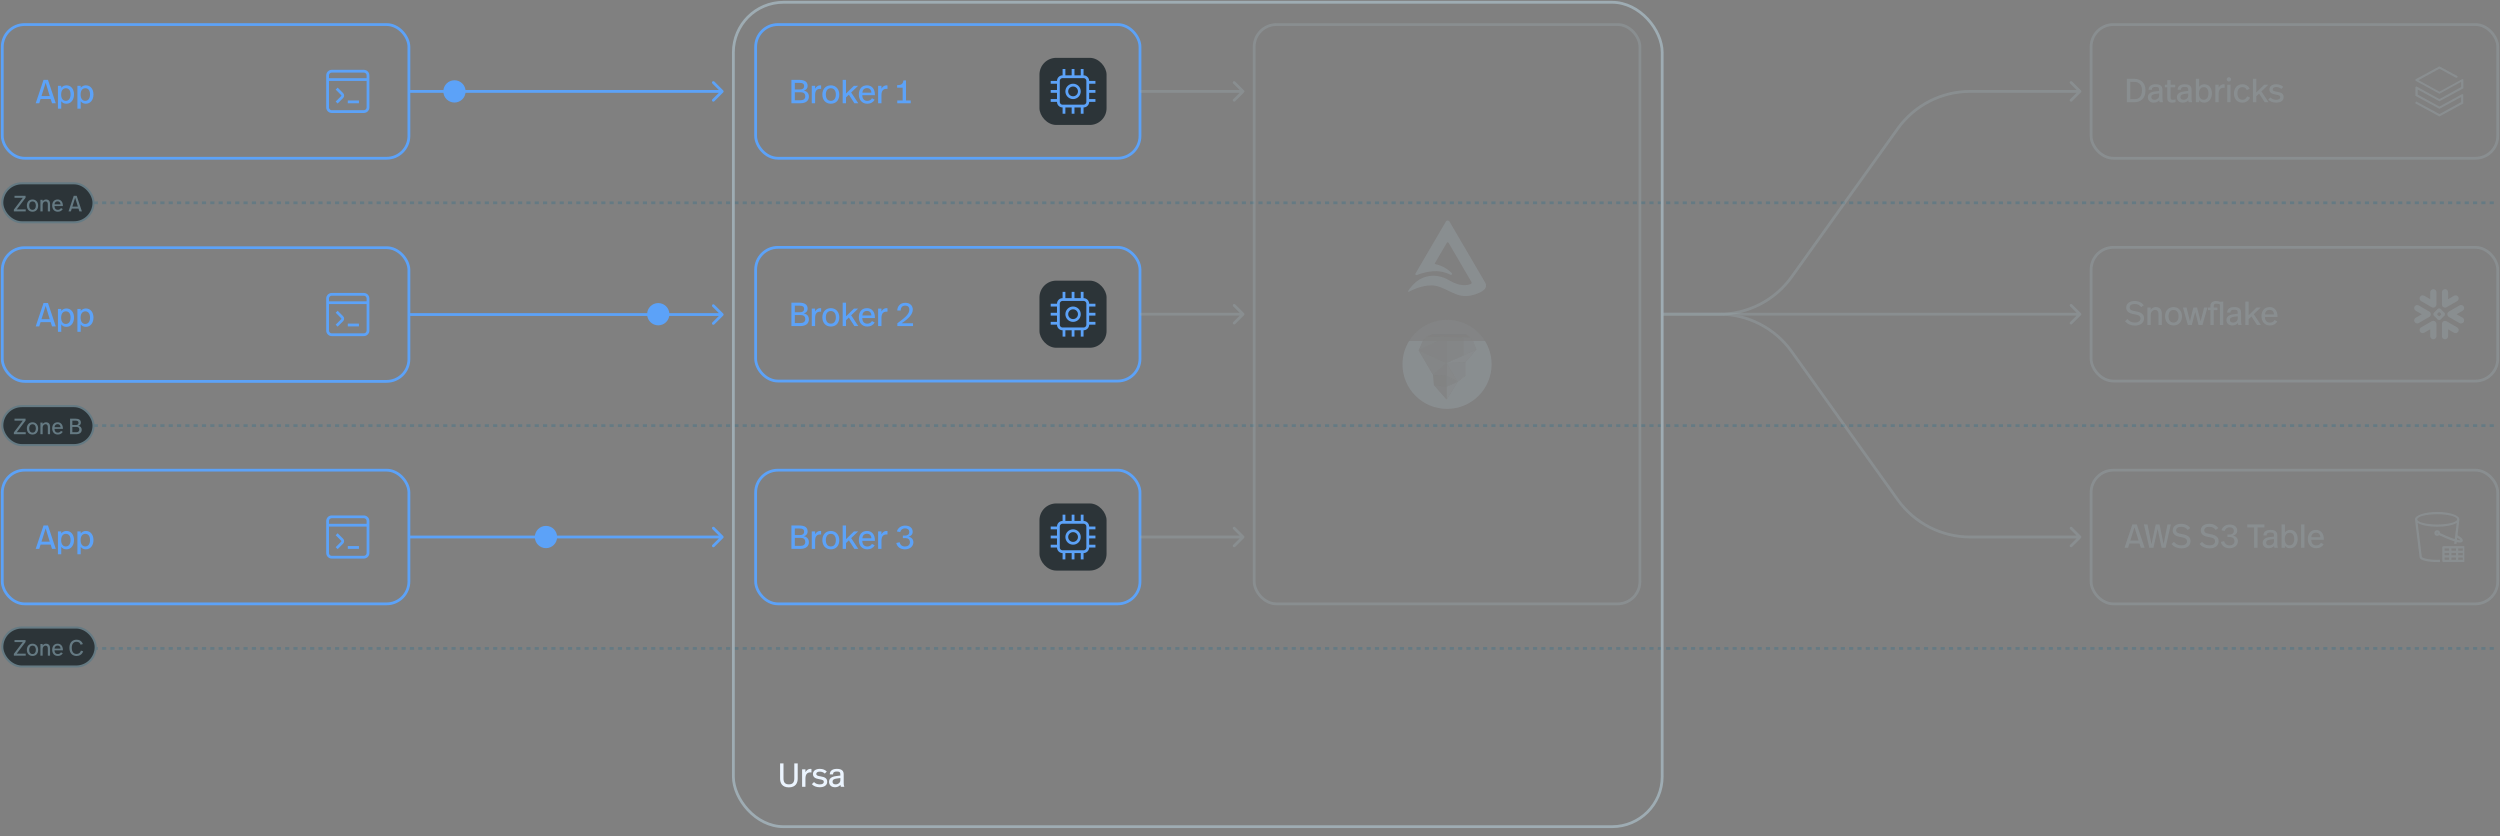 <svg width="1160" height="388" viewBox="0 0 1160 388" fill="none" xmlns="http://www.w3.org/2000/svg">
<rect x="0" y="0" width="1160" height="388" fill="#808080" stroke="none"/>
<path d="M1.057 94.101H1158.94" stroke="#657A83" stroke-width="1.292" stroke-dasharray="1.93 1.93"/>
<path d="M1.057 197.483H1158.94" stroke="#657A83" stroke-width="1.292" stroke-dasharray="1.93 1.93"/>
<path d="M1.057 300.866H1158.94" stroke="#657A83" stroke-width="1.292" stroke-dasharray="1.93 1.93"/>
<rect x="1.057" y="188.438" width="42.338" height="18.092" rx="9.046" fill="#2C3438"/>
<rect x="1.057" y="188.438" width="42.338" height="18.092" rx="9.046" stroke="#657A83" stroke-width="0.967"/>
<path d="M6.733 194.247H11.861V195.136L7.757 200.553H11.933V201.483H6.433V200.646L10.579 195.177H6.733V194.247ZM15.09 201.628C13.446 201.628 12.464 200.419 12.464 198.785C12.464 197.131 13.467 195.942 15.09 195.942C16.693 195.942 17.706 197.183 17.706 198.785C17.706 200.46 16.755 201.628 15.09 201.628ZM15.09 200.739C16.062 200.739 16.641 200.026 16.641 198.764C16.641 197.534 16.021 196.831 15.09 196.831C14.16 196.831 13.539 197.534 13.539 198.764C13.539 200.026 14.118 200.739 15.09 200.739ZM21.367 195.942C22.576 195.942 23.228 196.728 23.228 198.02V201.483H22.194V198.372C22.194 197.441 21.997 196.831 21.15 196.831C20.374 196.831 19.785 197.482 19.785 198.413V201.483H18.751V196.087H19.785V196.79C20.199 196.19 20.777 195.942 21.367 195.942ZM26.821 201.628C25.146 201.628 24.216 200.377 24.216 198.764C24.216 197.131 25.084 195.942 26.749 195.942C28.32 195.942 29.178 197.183 29.178 198.764V199.002H25.281C25.312 200.139 25.87 200.749 26.852 200.749C27.545 200.749 28.02 200.398 28.269 199.933L29.127 200.388C28.651 201.173 27.886 201.628 26.821 201.628ZM25.291 198.206H28.103C28.031 197.286 27.535 196.8 26.738 196.8C25.891 196.8 25.374 197.317 25.291 198.206ZM36.349 197.576C37.372 197.772 37.92 198.444 37.92 199.416C37.92 200.615 37.083 201.483 35.305 201.483H32.513V194.247H34.901C36.721 194.247 37.527 194.908 37.527 196.107C37.527 196.904 37.062 197.389 36.349 197.576ZM35.015 195.177H33.568V197.214H35.212C35.914 197.214 36.442 196.914 36.442 196.17C36.442 195.446 35.977 195.177 35.015 195.177ZM33.568 200.553H35.367C36.214 200.553 36.804 200.15 36.804 199.354C36.804 198.299 36.059 198.082 35.346 198.082H33.568V200.553Z" fill="#657A83"/>
<rect x="1.057" y="85.055" width="42.338" height="18.092" rx="9.046" fill="#2C3438"/>
<rect x="1.057" y="85.055" width="42.338" height="18.092" rx="9.046" stroke="#657A83" stroke-width="0.967"/>
<path d="M6.733 90.864H11.861V91.753L7.757 97.17H11.933V98.101H6.433V97.263L10.579 91.794H6.733V90.864ZM15.09 98.245C13.446 98.245 12.464 97.036 12.464 95.402C12.464 93.748 13.467 92.559 15.09 92.559C16.693 92.559 17.706 93.8 17.706 95.402C17.706 97.077 16.755 98.245 15.09 98.245ZM15.09 97.356C16.062 97.356 16.641 96.643 16.641 95.382C16.641 94.151 16.021 93.448 15.09 93.448C14.16 93.448 13.539 94.151 13.539 95.382C13.539 96.643 14.118 97.356 15.09 97.356ZM21.367 92.559C22.576 92.559 23.228 93.345 23.228 94.637V98.101H22.194V94.989C22.194 94.058 21.997 93.448 21.15 93.448C20.374 93.448 19.785 94.1 19.785 95.03V98.101H18.751V92.704H19.785V93.407C20.199 92.807 20.777 92.559 21.367 92.559ZM26.821 98.245C25.146 98.245 24.216 96.994 24.216 95.382C24.216 93.748 25.084 92.559 26.749 92.559C28.32 92.559 29.178 93.8 29.178 95.382V95.619H25.281C25.312 96.757 25.87 97.367 26.852 97.367C27.545 97.367 28.02 97.015 28.269 96.55L29.127 97.005C28.651 97.79 27.886 98.245 26.821 98.245ZM25.291 94.823H28.103C28.031 93.903 27.535 93.417 26.738 93.417C25.891 93.417 25.374 93.934 25.291 94.823ZM38.003 98.101H36.835L36.421 96.788H33.299L32.885 98.101H31.79L34.209 90.864H35.584L38.003 98.101ZM36.132 95.878L34.87 91.753L33.578 95.878H36.132Z" fill="#657A83"/>
<rect x="1.057" y="291.175" width="43.338" height="18.092" rx="9.046" fill="#2C3438"/>
<rect x="1.057" y="291.175" width="43.338" height="18.092" rx="9.046" stroke="#657A83" stroke-width="0.967"/>
<path d="M6.733 296.984H11.861V297.873L7.757 303.29H11.933V304.221H6.433V303.383L10.579 297.914H6.733V296.984ZM15.09 304.365C13.446 304.365 12.464 303.156 12.464 301.522C12.464 299.868 13.467 298.679 15.09 298.679C16.693 298.679 17.706 299.92 17.706 301.522C17.706 303.197 16.755 304.365 15.09 304.365ZM15.09 303.476C16.062 303.476 16.641 302.763 16.641 301.502C16.641 300.271 16.021 299.568 15.09 299.568C14.16 299.568 13.539 300.271 13.539 301.502C13.539 302.763 14.118 303.476 15.09 303.476ZM21.367 298.679C22.576 298.679 23.228 299.465 23.228 300.757V304.221H22.194V301.109C22.194 300.178 21.997 299.568 21.15 299.568C20.374 299.568 19.785 300.22 19.785 301.15V304.221H18.751V298.824H19.785V299.527C20.199 298.928 20.777 298.679 21.367 298.679ZM26.821 304.365C25.146 304.365 24.216 303.115 24.216 301.502C24.216 299.868 25.084 298.679 26.749 298.679C28.32 298.679 29.178 299.92 29.178 301.502V301.74H25.281C25.312 302.877 25.87 303.487 26.852 303.487C27.545 303.487 28.02 303.135 28.269 302.67L29.127 303.125C28.651 303.911 27.886 304.365 26.821 304.365ZM25.291 300.943H28.103C28.031 300.023 27.535 299.537 26.738 299.537C25.891 299.537 25.374 300.054 25.291 300.943ZM35.511 304.386C34.043 304.386 32.203 303.487 32.203 300.592C32.203 297.863 33.868 296.818 35.522 296.818C36.628 296.818 37.9 297.294 38.458 298.855L37.403 299.155C37.083 298.256 36.483 297.77 35.511 297.77C34.136 297.77 33.299 298.824 33.299 300.582C33.299 302.318 34.033 303.435 35.511 303.435C36.607 303.435 37.248 302.877 37.569 301.884L38.592 302.225C38.075 303.714 36.814 304.386 35.511 304.386Z" fill="#657A83"/>
<rect x="1.057" y="218.16" width="188.674" height="62.03" rx="10.338" stroke="#5CA2F8" stroke-width="1.292"/>
<path d="M25.884 254.675H24.132L23.512 252.705H18.828L18.208 254.675H16.564L20.193 243.82H22.256L25.884 254.675ZM23.078 251.341L21.186 245.153L19.247 251.341H23.078ZM28.421 257.187H26.886V246.58H28.421V247.51C29.073 246.688 29.972 246.363 30.825 246.363C32.949 246.363 34.345 248.1 34.345 250.581C34.345 252.953 33.042 254.892 30.809 254.892C29.77 254.892 28.917 254.473 28.421 253.729V257.187ZM30.546 253.558C31.833 253.558 32.748 252.504 32.748 250.581C32.748 248.829 31.988 247.696 30.561 247.696C29.321 247.696 28.375 248.658 28.375 250.612C28.375 252.659 29.352 253.558 30.546 253.558ZM37.447 257.187H35.912V246.58H37.447V247.51C38.098 246.688 38.998 246.363 39.851 246.363C41.975 246.363 43.371 248.1 43.371 250.581C43.371 252.953 42.068 254.892 39.835 254.892C38.796 254.892 37.943 254.473 37.447 253.729V257.187ZM39.572 253.558C40.859 253.558 41.774 252.504 41.774 250.581C41.774 248.829 41.014 247.696 39.587 247.696C38.346 247.696 37.401 248.658 37.401 250.612C37.401 252.659 38.377 253.558 39.572 253.558Z" fill="#5CA2F8"/>
<path d="M166.546 254.021H161.377M170.746 243.683H152.008M156.208 247.882L158.753 250.428C159.132 250.806 159.132 251.42 158.753 251.798L156.208 254.344M153.946 258.544H168.808C169.878 258.544 170.746 257.676 170.746 256.605V241.744C170.746 240.674 169.878 239.806 168.808 239.806H153.946C152.876 239.806 152.008 240.674 152.008 241.744V256.605C152.008 257.676 152.876 258.544 153.946 258.544Z" stroke="#5CA2F8" stroke-width="1.292"/>
<path d="M335.569 249.632C335.822 249.379 335.822 248.97 335.569 248.718L331.457 244.606C331.205 244.354 330.796 244.354 330.544 244.606C330.291 244.858 330.291 245.267 330.544 245.52L334.199 249.175L330.544 252.83C330.291 253.082 330.291 253.491 330.544 253.744C330.796 253.996 331.205 253.996 331.457 253.744L335.569 249.632ZM189.73 249.175L189.73 249.821L335.112 249.821L335.112 249.175L335.112 248.529L189.73 248.529L189.73 249.175Z" fill="#5CA2F8"/>
<circle cx="253.329" cy="249.175" r="5.169" fill="#5CA2F8"/>
<rect x="1.057" y="114.929" width="188.674" height="62.03" rx="10.338" stroke="#5CA2F8" stroke-width="1.292"/>
<path d="M25.884 151.443H24.132L23.512 149.474H18.828L18.208 151.443H16.564L20.193 140.588H22.256L25.884 151.443ZM23.078 148.109L21.186 141.922L19.247 148.109H23.078ZM28.421 153.956H26.886V143.348H28.421V144.279C29.073 143.457 29.972 143.131 30.825 143.131C32.949 143.131 34.345 144.868 34.345 147.349C34.345 149.722 33.042 151.66 30.809 151.66C29.77 151.66 28.917 151.242 28.421 150.497V153.956ZM30.546 150.327C31.833 150.327 32.748 149.272 32.748 147.349C32.748 145.597 31.988 144.465 30.561 144.465C29.321 144.465 28.375 145.426 28.375 147.38C28.375 149.427 29.352 150.327 30.546 150.327ZM37.447 153.956H35.912V143.348H37.447V144.279C38.098 143.457 38.998 143.131 39.851 143.131C41.975 143.131 43.371 144.868 43.371 147.349C43.371 149.722 42.068 151.66 39.835 151.66C38.796 151.66 37.943 151.242 37.447 150.497V153.956ZM39.572 150.327C40.859 150.327 41.774 149.272 41.774 147.349C41.774 145.597 41.014 144.465 39.587 144.465C38.346 144.465 37.401 145.426 37.401 147.38C37.401 149.427 38.377 150.327 39.572 150.327Z" fill="#5CA2F8"/>
<path d="M166.546 150.789H161.377M170.746 140.451H152.008M156.208 144.651L158.753 147.196C159.132 147.575 159.132 148.189 158.753 148.567L156.208 151.112M153.946 155.312H168.808C169.878 155.312 170.746 154.444 170.746 153.374V138.513C170.746 137.442 169.878 136.574 168.808 136.574H153.946C152.876 136.574 152.008 137.442 152.008 138.513V153.374C152.008 154.444 152.876 155.312 153.946 155.312Z" stroke="#5CA2F8" stroke-width="1.292"/>
<path d="M335.569 146.4C335.822 146.148 335.822 145.739 335.569 145.486L331.457 141.374C331.205 141.122 330.796 141.122 330.544 141.374C330.291 141.627 330.291 142.036 330.544 142.288L334.199 145.943L330.544 149.599C330.291 149.851 330.291 150.26 330.544 150.512C330.796 150.765 331.205 150.765 331.457 150.512L335.569 146.4ZM189.73 145.943L189.73 146.59L335.112 146.59L335.112 145.943L335.112 145.297L189.73 145.297L189.73 145.943Z" fill="#5CA2F8"/>
<circle cx="305.431" cy="145.79" r="5.169" fill="#5CA2F8"/>
<g opacity="0.32">
<rect x="970.27" y="218.16" width="188.674" height="62.03" rx="10.338" stroke="#9EACB3" stroke-width="1.292"/>
<path d="M995.097 254.175H993.345L992.725 252.205H988.041L987.421 254.175H985.777L989.406 243.32H991.469L995.097 254.175ZM992.29 250.841L990.399 244.653L988.46 250.841H992.29ZM1005.72 243.32H1007.27L1004.84 254.175H1002.98L1001.13 245.382L999.21 254.175H997.271L994.775 243.32H996.434L998.279 252.516L1000.26 243.32H1002.02L1003.91 252.469L1005.72 243.32ZM1012.13 254.454C1010.49 254.454 1008.71 253.865 1007.59 252.391L1008.72 251.43C1009.53 252.391 1010.58 253.058 1012.16 253.058C1013.62 253.058 1014.77 252.36 1014.77 251.228C1014.77 250.158 1014.29 249.569 1011.65 249.15C1009.33 248.778 1008.13 247.801 1008.13 246.126C1008.13 244.25 1009.71 243.04 1012.04 243.04C1014.13 243.04 1015.5 243.955 1016.29 245.01L1015.08 245.909C1014.66 245.305 1013.82 244.436 1012.04 244.436C1010.65 244.436 1009.75 245.025 1009.75 246.064C1009.75 246.979 1010.21 247.429 1012.72 247.863C1015.33 248.313 1016.41 249.321 1016.41 251.151C1016.41 253.012 1015 254.454 1012.13 254.454ZM1025.16 254.454C1023.51 254.454 1021.73 253.865 1020.61 252.391L1021.75 251.43C1022.55 252.391 1023.61 253.058 1025.19 253.058C1026.65 253.058 1027.79 252.36 1027.79 251.228C1027.79 250.158 1027.31 249.569 1024.68 249.15C1022.35 248.778 1021.16 247.801 1021.16 246.126C1021.16 244.25 1022.74 243.04 1025.06 243.04C1027.16 243.04 1028.52 243.955 1029.31 245.01L1028.1 245.909C1027.69 245.305 1026.85 244.436 1025.06 244.436C1023.67 244.436 1022.77 245.025 1022.77 246.064C1022.77 246.979 1023.23 247.429 1025.75 247.863C1028.35 248.313 1029.44 249.321 1029.44 251.151C1029.44 253.012 1028.03 254.454 1025.16 254.454ZM1034.56 243.382C1036.87 243.382 1038.08 244.56 1038.08 246.297C1038.08 247.429 1037.24 248.297 1036.11 248.53C1037.18 248.685 1038.4 249.538 1038.4 251.058C1038.4 253.089 1036.71 254.392 1034.48 254.392C1032.34 254.392 1030.9 253.275 1030.46 251.445L1032 251.104C1032.25 252.174 1033.08 253.074 1034.48 253.074C1035.78 253.074 1036.79 252.407 1036.79 251.058C1036.79 249.879 1035.95 249.181 1034.76 249.181H1033.52V248.018H1034.57C1035.44 248.018 1036.5 247.631 1036.5 246.375C1036.5 245.118 1035.53 244.653 1034.56 244.653C1033.3 244.653 1032.56 245.382 1032.29 246.359L1030.77 246.111C1031.04 244.777 1032.42 243.382 1034.56 243.382ZM1042.73 243.32H1050.67V244.715H1047.49V254.175H1045.9V244.715H1042.73V243.32ZM1053.52 245.863C1055.83 245.863 1056.68 246.809 1056.68 248.422V252.407C1056.68 253.027 1056.73 253.617 1056.96 254.175H1055.35C1055.24 253.896 1055.18 253.586 1055.15 253.291C1054.51 254.113 1053.51 254.392 1052.65 254.392C1050.9 254.392 1049.89 253.337 1049.89 251.895C1049.89 250.469 1050.84 249.492 1053.12 249.212L1055.13 248.964V248.53C1055.13 247.445 1054.79 247.088 1053.47 247.088C1052.28 247.088 1051.75 247.46 1051.72 248.422H1050.22C1050.26 246.654 1051.57 245.863 1053.52 245.863ZM1055.13 251.135V250.127L1053.57 250.329C1052.11 250.515 1051.51 250.918 1051.51 251.802C1051.51 252.531 1051.91 253.058 1052.95 253.058C1054.1 253.058 1055.13 252.298 1055.13 251.135ZM1058.64 243.32H1060.19V247.041C1060.83 246.235 1061.74 245.863 1062.63 245.863C1064.74 245.863 1066.13 247.553 1066.13 250.143C1066.13 252.469 1064.77 254.392 1062.64 254.392C1061.48 254.392 1060.69 253.973 1060.19 253.213V254.175H1058.64V243.32ZM1062.4 247.196C1061.06 247.196 1060.13 248.142 1060.13 250.174C1060.13 252.128 1061.12 253.058 1062.32 253.058C1063.62 253.058 1064.52 251.973 1064.52 250.174C1064.52 248.297 1063.75 247.196 1062.4 247.196ZM1067.7 243.32H1069.25V254.175H1067.7V243.32ZM1074.73 254.392C1072.22 254.392 1070.82 252.516 1070.82 250.096C1070.82 247.646 1072.13 245.863 1074.62 245.863C1076.98 245.863 1078.27 247.724 1078.27 250.096V250.453H1072.42C1072.47 252.159 1073.3 253.074 1074.78 253.074C1075.82 253.074 1076.53 252.547 1076.9 251.849L1078.19 252.531C1077.48 253.71 1076.33 254.392 1074.73 254.392ZM1072.44 249.259H1076.65C1076.55 247.879 1075.8 247.15 1074.61 247.15C1073.34 247.15 1072.56 247.925 1072.44 249.259Z" fill="#9EACB3"/>
<g clip-path="url(#clip0_3794_6472)">
<path d="M1143.28 253.404H1133.76C1133.47 253.404 1133.23 253.634 1133.23 253.924V260.268C1133.23 260.56 1133.47 260.806 1133.76 260.806H1143.28C1143.57 260.806 1143.8 260.56 1143.8 260.268V253.924C1143.8 253.632 1143.57 253.404 1143.28 253.404ZM1136.4 259.748H1134.29V258.691H1136.4V259.748ZM1136.4 257.634H1134.29V256.576H1136.4V257.634ZM1136.4 255.519H1134.29V254.462H1136.4V255.519ZM1139.57 259.748H1137.46V258.691H1139.57V259.748ZM1139.57 257.634H1137.46V256.576H1139.57V257.634ZM1139.57 255.519H1137.46V254.462H1139.57V255.519ZM1142.75 259.748H1140.63V258.691H1142.75V259.748ZM1142.75 257.634H1140.63V256.576H1142.75V257.634ZM1142.75 255.519H1140.63V254.462H1142.75V255.519ZM1142.75 250.568C1142.63 249.927 1141.87 249.251 1140.29 248.378L1141.16 240.981C1141.16 239.083 1136.55 237.544 1130.85 237.544C1125.16 237.544 1120.54 239.083 1120.54 240.981L1122.68 258.456C1122.75 260.303 1127.83 260.806 1130.85 260.806C1131.26 260.806 1131.71 260.787 1132.17 260.767V259.71C1131.75 259.728 1131.31 259.748 1130.85 259.748C1126.47 259.748 1123.9 258.868 1123.73 258.418C1123.73 258.397 1123.73 258.375 1123.73 258.355L1121.8 242.627C1123.55 243.693 1126.95 244.417 1130.85 244.417C1134.76 244.417 1138.16 243.692 1139.91 242.624L1139.01 250.148C1136.64 249.382 1133.6 248.005 1132.19 247.349C1132.19 247.338 1132.17 247.336 1132.17 247.325C1132.17 246.585 1131.58 246.003 1130.85 246.003C1130.12 246.003 1129.53 246.585 1129.53 247.325C1129.53 248.064 1130.12 248.646 1130.85 248.646C1131.19 248.646 1131.52 248.524 1131.75 248.31C1133.22 248.994 1136.43 250.447 1138.88 251.217L1138.74 252.347H1139.81L1139.91 251.509C1140.53 251.667 1141.04 251.75 1141.44 251.75C1141.97 251.75 1142.32 251.616 1142.54 251.349C1142.73 251.129 1142.8 250.852 1142.75 250.568ZM1130.85 247.589C1130.71 247.589 1130.59 247.47 1130.59 247.325C1130.59 247.179 1130.71 247.06 1130.85 247.06C1131 247.06 1131.12 247.179 1131.12 247.325C1131.12 247.47 1131 247.589 1130.85 247.589ZM1130.85 243.36C1125.74 243.36 1121.6 242.295 1121.6 240.981C1121.6 239.667 1125.74 238.602 1130.85 238.602C1135.96 238.602 1140.1 239.667 1140.1 240.981C1140.1 242.295 1135.96 243.36 1130.85 243.36ZM1140.03 250.451L1140.15 249.516C1141.23 250.148 1141.57 250.52 1141.67 250.676C1141.5 250.707 1141.06 250.719 1140.03 250.451Z" fill="#9EACB3"/>
</g>
</g>
<g opacity="0.32">
<rect x="970.27" y="114.778" width="188.674" height="62.03" rx="10.338" stroke="#9EACB3" stroke-width="1.292"/>
<path d="M990.554 151.072C988.91 151.072 987.126 150.482 986.01 149.009L987.142 148.048C987.948 149.009 989.003 149.676 990.585 149.676C992.042 149.676 993.19 148.978 993.19 147.846C993.19 146.776 992.709 146.187 990.073 145.768C987.747 145.396 986.553 144.419 986.553 142.744C986.553 140.868 988.134 139.658 990.461 139.658C992.554 139.658 993.919 140.573 994.71 141.628L993.5 142.527C993.081 141.922 992.244 141.054 990.461 141.054C989.065 141.054 988.165 141.643 988.165 142.682C988.165 143.597 988.631 144.047 991.143 144.481C993.748 144.931 994.834 145.939 994.834 147.769C994.834 149.629 993.423 151.072 990.554 151.072ZM1000.31 142.481C1002.12 142.481 1003.1 143.659 1003.1 145.597V150.792H1001.55V146.125C1001.55 144.729 1001.26 143.814 999.984 143.814C998.821 143.814 997.937 144.791 997.937 146.187V150.792H996.387V142.698H997.937V143.752C998.558 142.853 999.426 142.481 1000.31 142.481ZM1008.52 151.01C1006.06 151.01 1004.58 149.195 1004.58 146.745C1004.58 144.264 1006.09 142.481 1008.52 142.481C1010.93 142.481 1012.45 144.341 1012.45 146.745C1012.45 149.257 1011.02 151.01 1008.52 151.01ZM1008.52 149.676C1009.98 149.676 1010.85 148.606 1010.85 146.714C1010.85 144.869 1009.92 143.814 1008.52 143.814C1007.13 143.814 1006.2 144.869 1006.2 146.714C1006.2 148.606 1007.06 149.676 1008.52 149.676ZM1022.69 142.698H1024.27L1021.94 150.792H1020.11L1018.59 144.714L1016.98 150.792H1015.17L1012.87 142.698H1014.55L1016.13 149.071L1017.71 142.698H1019.43L1021.08 149.071L1022.69 142.698ZM1027.19 150.792H1025.64V143.892H1024.52V142.698H1025.64V141.721C1025.64 140.666 1026.47 139.658 1028.32 139.658C1029.03 139.658 1029.67 139.844 1030.04 140.015L1031.59 139.937V150.792H1030.04V141.24C1029.71 141.038 1029.12 140.914 1028.49 140.914C1027.67 140.914 1027.19 141.116 1027.19 141.922V142.698H1028.89V143.892H1027.19V150.792ZM1036.7 142.481C1039.01 142.481 1039.86 143.426 1039.86 145.039V149.025C1039.86 149.645 1039.91 150.234 1040.14 150.792H1038.53C1038.42 150.513 1038.36 150.203 1038.32 149.909C1037.69 150.73 1036.68 151.01 1035.83 151.01C1034.08 151.01 1033.07 149.955 1033.07 148.513C1033.07 147.086 1034.01 146.109 1036.29 145.83L1038.31 145.582V145.148C1038.31 144.062 1037.97 143.706 1036.65 143.706C1035.46 143.706 1034.93 144.078 1034.9 145.039H1033.39C1033.44 143.271 1034.74 142.481 1036.7 142.481ZM1038.31 147.753V146.745L1036.74 146.947C1035.29 147.133 1034.68 147.536 1034.68 148.42C1034.68 149.149 1035.08 149.676 1036.12 149.676C1037.27 149.676 1038.31 148.916 1038.31 147.753ZM1041.82 139.937H1043.37V146.28L1047.04 142.698H1048.98L1045.76 145.799L1049.06 150.792H1047.26L1044.69 146.823L1043.37 148.079V150.792H1041.82V139.937ZM1053.23 151.01C1050.71 151.01 1049.32 149.133 1049.32 146.714C1049.32 144.264 1050.62 142.481 1053.12 142.481C1055.48 142.481 1056.76 144.341 1056.76 146.714V147.071H1050.92C1050.96 148.777 1051.8 149.691 1053.27 149.691C1054.31 149.691 1055.03 149.164 1055.4 148.466L1056.69 149.149C1055.97 150.327 1054.82 151.01 1053.23 151.01ZM1050.93 145.877H1055.15C1055.04 144.496 1054.3 143.768 1053.1 143.768C1051.83 143.768 1051.06 144.543 1050.93 145.877Z" fill="#9EACB3"/>
<path d="M1128.31 142.557L1123.4 139.722C1122.71 139.323 1122.47 138.441 1122.87 137.751C1123.27 137.061 1124.15 136.825 1124.84 137.224L1127.63 138.834V135.6C1127.63 134.806 1128.28 134.162 1129.07 134.162C1129.86 134.162 1130.51 134.806 1130.51 135.6V141.282C1130.51 141.7 1130.33 142.076 1130.04 142.339C1129.59 142.781 1128.89 142.889 1128.31 142.557Z" fill="#9EACB3"/>
<path d="M1127.9 145.811C1127.91 145.299 1127.64 144.823 1127.2 144.566L1122.29 141.731C1122.08 141.608 1121.83 141.543 1121.59 141.543C1121.08 141.543 1120.61 141.813 1120.36 142.247C1119.97 142.921 1120.21 143.784 1120.88 144.173L1123.71 145.805L1120.88 147.44C1120.55 147.628 1120.32 147.931 1120.22 148.295C1120.12 148.659 1120.17 149.039 1120.36 149.365C1120.61 149.8 1121.08 150.069 1121.58 150.069C1121.83 150.069 1122.08 150.005 1122.29 149.881L1127.2 147.047C1127.64 146.792 1127.91 146.319 1127.9 145.811Z" fill="#9EACB3"/>
<path d="M1140.11 151.89L1135.2 149.054C1134.51 148.656 1133.63 148.893 1133.23 149.582C1133.08 149.854 1133.02 150.153 1133.05 150.444V155.987C1133.05 156.779 1133.69 157.423 1134.49 157.423C1135.28 157.423 1135.92 156.779 1135.92 155.987V152.799L1138.67 154.388C1139.36 154.787 1140.25 154.549 1140.64 153.859C1141.04 153.169 1140.81 152.287 1140.11 151.89Z" fill="#9EACB3"/>
<path fill-rule="evenodd" clip-rule="evenodd" d="M1134.44 146.041C1134.44 146.15 1134.38 146.301 1134.3 146.38L1132.36 148.326C1132.28 148.403 1132.13 148.466 1132.02 148.466H1131.52C1131.41 148.466 1131.26 148.403 1131.18 148.326L1129.24 146.38C1129.16 146.301 1129.1 146.15 1129.1 146.041V145.546C1129.1 145.435 1129.16 145.285 1129.24 145.207L1131.18 143.259C1131.26 143.182 1131.41 143.119 1131.52 143.119H1132.02C1132.13 143.119 1132.28 143.182 1132.36 143.259L1134.3 145.207C1134.38 145.285 1134.44 145.435 1134.44 145.546V146.041ZM1132.71 145.803V145.782C1132.71 145.703 1132.66 145.592 1132.6 145.533L1132.03 144.961C1131.97 144.902 1131.86 144.856 1131.78 144.856H1131.76C1131.68 144.856 1131.57 144.902 1131.51 144.961L1130.94 145.533C1130.88 145.59 1130.84 145.701 1130.84 145.782V145.803C1130.84 145.885 1130.88 145.995 1130.94 146.052L1131.51 146.627C1131.57 146.683 1131.68 146.729 1131.76 146.729H1131.78C1131.86 146.729 1131.97 146.683 1132.03 146.627L1132.6 146.052C1132.66 145.995 1132.71 145.885 1132.71 145.803Z" fill="#9EACB3"/>
<path d="M1140.11 139.722L1135.2 142.557C1134.51 142.956 1133.63 142.72 1133.23 142.03C1133.08 141.758 1133.02 141.457 1133.05 141.169V135.6C1133.05 134.806 1133.69 134.162 1134.49 134.162C1135.28 134.162 1135.92 134.806 1135.92 135.6V138.813L1138.67 137.224C1139.36 136.825 1140.24 137.061 1140.64 137.751C1141.04 138.441 1140.8 139.325 1140.11 139.722Z" fill="#9EACB3"/>
<path d="M1129.3 148.886C1128.97 148.824 1128.62 148.876 1128.31 149.054L1123.4 151.89C1122.71 152.287 1122.47 153.169 1122.87 153.859C1123.27 154.551 1124.15 154.787 1124.84 154.388L1127.63 152.779V155.987C1127.63 156.779 1128.28 157.423 1129.07 157.423C1129.86 157.423 1130.51 156.779 1130.51 155.987V150.306C1130.51 149.589 1129.98 148.995 1129.3 148.886Z" fill="#9EACB3"/>
<path d="M1141.21 141.702C1141.9 141.303 1142.79 141.539 1143.18 142.231C1143.58 142.921 1143.35 143.803 1142.65 144.2L1139.87 145.805L1142.65 147.411C1143.34 147.81 1143.58 148.692 1143.18 149.382C1142.78 150.072 1141.9 150.308 1141.21 149.911L1136.3 147.074C1135.84 146.806 1135.58 146.315 1135.58 145.811C1135.57 145.306 1135.83 144.808 1136.3 144.536L1141.21 141.702Z" fill="#9EACB3"/>
</g>
<g opacity="0.32">
<rect x="970.27" y="11.395" width="188.674" height="62.03" rx="10.338" stroke="#9EACB3" stroke-width="1.292"/>
<path d="M986.863 36.554H990.119C993.097 36.554 995.5 38.198 995.5 41.827C995.5 46.123 992.849 47.41 990.554 47.41H986.863V36.554ZM990.197 37.981H988.445V45.983H990.554C992.104 45.983 993.872 45.223 993.872 41.843C993.872 39.687 992.833 37.981 990.197 37.981ZM1000.23 39.098C1002.54 39.098 1003.39 40.044 1003.39 41.656V45.642C1003.39 46.262 1003.44 46.851 1003.67 47.41H1002.06C1001.95 47.13 1001.89 46.82 1001.86 46.526C1001.22 47.348 1000.21 47.627 999.361 47.627C997.609 47.627 996.601 46.572 996.601 45.13C996.601 43.703 997.547 42.726 999.827 42.447L1001.84 42.199V41.765C1001.84 40.679 1001.5 40.323 1000.18 40.323C998.989 40.323 998.462 40.695 998.431 41.656H996.927C996.973 39.889 998.276 39.098 1000.23 39.098ZM1001.84 44.37V43.362L1000.28 43.564C998.819 43.75 998.214 44.153 998.214 45.037C998.214 45.766 998.617 46.293 999.656 46.293C1000.8 46.293 1001.84 45.533 1001.84 44.37ZM1005.62 37.175H1007.17V39.315H1009.28V40.509H1007.17V45.27C1007.17 45.968 1007.43 46.309 1008.21 46.309C1008.67 46.309 1009.15 46.2 1009.48 46.107V47.379C1009.06 47.503 1008.53 47.627 1007.9 47.627C1006.2 47.627 1005.62 46.743 1005.62 45.487V40.509H1004.5V39.315H1005.62V37.175ZM1013.72 39.098C1016.03 39.098 1016.89 40.044 1016.89 41.656V45.642C1016.89 46.262 1016.93 46.851 1017.17 47.41H1015.55C1015.44 47.13 1015.38 46.82 1015.35 46.526C1014.72 47.348 1013.71 47.627 1012.85 47.627C1011.1 47.627 1010.09 46.572 1010.09 45.13C1010.09 43.703 1011.04 42.726 1013.32 42.447L1015.34 42.199V41.765C1015.34 40.679 1014.99 40.323 1013.68 40.323C1012.48 40.323 1011.96 40.695 1011.92 41.656H1010.42C1010.47 39.889 1011.77 39.098 1013.72 39.098ZM1015.34 44.37V43.362L1013.77 43.564C1012.31 43.75 1011.71 44.153 1011.71 45.037C1011.71 45.766 1012.11 46.293 1013.15 46.293C1014.3 46.293 1015.34 45.533 1015.34 44.37ZM1018.85 36.554H1020.4V40.276C1021.03 39.47 1021.95 39.098 1022.83 39.098C1024.94 39.098 1026.34 40.788 1026.34 43.378C1026.34 45.704 1024.97 47.627 1022.85 47.627C1021.68 47.627 1020.89 47.208 1020.4 46.448V47.41H1018.85V36.554ZM1022.6 40.431C1021.26 40.431 1020.33 41.377 1020.33 43.409C1020.33 45.363 1021.33 46.293 1022.52 46.293C1023.82 46.293 1024.72 45.208 1024.72 43.409C1024.72 41.532 1023.95 40.431 1022.6 40.431ZM1031.73 39.098C1031.89 39.098 1032.1 39.113 1032.24 39.129V40.742C1032.01 40.726 1031.87 40.726 1031.76 40.726C1030.46 40.726 1029.45 41.393 1029.45 43.657V47.41H1027.9V39.315H1029.45V40.664C1029.99 39.641 1030.85 39.098 1031.73 39.098ZM1034.2 37.842C1033.66 37.842 1033.2 37.376 1033.2 36.834C1033.2 36.291 1033.66 35.826 1034.2 35.826C1034.76 35.826 1035.23 36.291 1035.23 36.834C1035.23 37.376 1034.76 37.842 1034.2 37.842ZM1033.43 39.315H1034.98V47.41H1033.43V39.315ZM1040.46 47.627C1037.96 47.627 1036.55 45.812 1036.55 43.362C1036.55 40.881 1038.04 39.098 1040.44 39.098C1042.1 39.098 1043.31 39.966 1043.86 41.207L1042.51 41.765C1042.15 40.928 1041.47 40.431 1040.52 40.431C1039.13 40.431 1038.17 41.47 1038.17 43.331C1038.17 45.223 1039.06 46.293 1040.52 46.293C1041.76 46.293 1042.31 45.549 1042.66 44.68L1044.03 45.27C1043.44 46.619 1042.26 47.627 1040.46 47.627ZM1045.36 36.554H1046.91V42.897L1050.59 39.315H1052.53L1049.3 42.416L1052.6 47.41H1050.81L1048.23 43.44L1046.91 44.696V47.41H1045.36V36.554ZM1056.18 39.098C1057.64 39.098 1058.68 39.594 1059.42 40.338L1058.49 41.284C1057.9 40.726 1057.1 40.385 1056.18 40.385C1055.13 40.385 1054.54 40.788 1054.54 41.439C1054.54 42.106 1055 42.339 1056.58 42.587C1058.55 42.897 1059.61 43.517 1059.61 45.084C1059.61 46.572 1058.4 47.627 1056.13 47.627C1054.54 47.627 1053.27 47.084 1052.47 46.2L1053.48 45.208C1054.1 45.905 1055.05 46.309 1056.1 46.309C1057.42 46.309 1058.03 45.859 1058.03 45.161C1058.03 44.494 1057.69 44.153 1055.75 43.858C1053.86 43.564 1052.99 42.773 1052.99 41.501C1052.99 39.997 1054.29 39.098 1056.18 39.098Z" fill="#9EACB3"/>
<g clip-path="url(#clip1_3794_6472)">
<path d="M1142.96 48.004V43.905L1142.52 43.628L1131.89 49.444L1121.81 43.905V41.524L1131.89 47.007L1143.02 40.97V36.927L1142.58 36.65L1131.89 42.521L1122.2 37.204L1131.89 31.887L1139.7 36.151L1140.31 35.819V35.376L1131.89 30.779L1120.76 36.816V37.425L1131.89 43.517L1141.97 37.979V40.416L1131.89 45.954L1121.2 40.084L1120.76 40.361V44.459L1131.89 50.496L1141.97 45.013V47.394L1131.89 52.933L1121.2 47.117L1120.76 47.394V48.004L1131.89 54.04L1142.96 48.004Z" fill="#9EACB3"/>
</g>
</g>
<rect x="1.057" y="11.395" width="188.674" height="62.03" rx="10.338" stroke="#5CA2F8" stroke-width="1.292"/>
<path d="M25.884 47.91H24.132L23.512 45.94H18.828L18.208 47.91H16.564L20.193 37.054H22.256L25.884 47.91ZM23.078 44.576L21.186 38.388L19.247 44.576H23.078ZM28.421 50.422H26.886V39.815H28.421V40.745C29.073 39.923 29.972 39.598 30.825 39.598C32.949 39.598 34.345 41.334 34.345 43.816C34.345 46.188 33.042 48.127 30.809 48.127C29.77 48.127 28.917 47.708 28.421 46.964V50.422ZM30.546 46.793C31.833 46.793 32.748 45.739 32.748 43.816C32.748 42.063 31.988 40.931 30.561 40.931C29.321 40.931 28.375 41.893 28.375 43.847C28.375 45.894 29.352 46.793 30.546 46.793ZM37.447 50.422H35.912V39.815H37.447V40.745C38.098 39.923 38.998 39.598 39.851 39.598C41.975 39.598 43.371 41.334 43.371 43.816C43.371 46.188 42.068 48.127 39.835 48.127C38.796 48.127 37.943 47.708 37.447 46.964V50.422ZM39.572 46.793C40.859 46.793 41.774 45.739 41.774 43.816C41.774 42.063 41.014 40.931 39.587 40.931C38.346 40.931 37.401 41.893 37.401 43.847C37.401 45.894 38.377 46.793 39.572 46.793Z" fill="#5CA2F8"/>
<path d="M166.546 47.256H161.377M170.746 36.917H152.008M156.208 41.117L158.753 43.663C159.132 44.041 159.132 44.655 158.753 45.033L156.208 47.579M153.946 51.779H168.808C169.878 51.779 170.746 50.911 170.746 49.84V34.979C170.746 33.908 169.878 33.041 168.808 33.041H153.946C152.876 33.041 152.008 33.908 152.008 34.979V49.84C152.008 50.911 152.876 51.779 153.946 51.779Z" stroke="#5CA2F8" stroke-width="1.292"/>
<path d="M335.569 42.867C335.822 42.614 335.822 42.205 335.569 41.953L331.457 37.841C331.205 37.588 330.796 37.588 330.544 37.841C330.291 38.093 330.291 38.502 330.544 38.755L334.199 42.41L330.544 46.065C330.291 46.317 330.291 46.726 330.544 46.979C330.796 47.231 331.205 47.231 331.457 46.979L335.569 42.867ZM189.73 42.41L189.73 43.056L335.112 43.056L335.112 42.41L335.112 41.764L189.73 41.764L189.73 42.41Z" fill="#5CA2F8"/>
<circle cx="210.874" cy="42.409" r="5.169" fill="#5CA2F8"/>
<rect x="340.281" y="1.056" width="430.977" height="382.516" rx="23.261" stroke="#9EACB3" stroke-width="1.292"/>
<rect x="350.619" y="11.395" width="178.335" height="62.03" rx="10.338" stroke="#5CA2F8" stroke-width="1.292"/>
<path d="M372.966 42.047C374.501 42.342 375.323 43.35 375.323 44.808C375.323 46.607 374.067 47.909 371.399 47.909H367.212V37.054H370.795C373.524 37.054 374.734 38.047 374.734 39.845C374.734 41.039 374.036 41.768 372.966 42.047ZM370.965 38.45H368.794V41.505H371.26C372.314 41.505 373.105 41.055 373.105 39.938C373.105 38.853 372.407 38.45 370.965 38.45ZM368.794 46.514H371.493C372.764 46.514 373.648 45.909 373.648 44.715C373.648 43.133 372.532 42.807 371.462 42.807H368.794V46.514ZM380.491 39.597C380.646 39.597 380.863 39.613 381.003 39.628V41.241C380.77 41.225 380.63 41.225 380.522 41.225C379.219 41.225 378.211 41.892 378.211 44.156V47.909H376.66V39.814H378.211V41.163C378.754 40.14 379.607 39.597 380.491 39.597ZM385.51 48.126C383.045 48.126 381.571 46.312 381.571 43.862C381.571 41.381 383.076 39.597 385.51 39.597C387.914 39.597 389.434 41.458 389.434 43.862C389.434 46.374 388.007 48.126 385.51 48.126ZM385.51 46.793C386.968 46.793 387.836 45.723 387.836 43.831C387.836 41.985 386.906 40.931 385.51 40.931C384.115 40.931 383.184 41.985 383.184 43.831C383.184 45.723 384.053 46.793 385.51 46.793ZM391.002 37.054H392.553V43.397L396.228 39.814H398.166L394.941 42.916L398.244 47.909H396.445L393.871 43.939L392.553 45.195V47.909H391.002V37.054ZM402.41 48.126C399.898 48.126 398.502 46.25 398.502 43.831C398.502 41.381 399.805 39.597 402.302 39.597C404.659 39.597 405.946 41.458 405.946 43.831V44.187H400.1C400.146 45.893 400.984 46.808 402.457 46.808C403.496 46.808 404.209 46.281 404.581 45.583L405.868 46.265C405.155 47.444 404.007 48.126 402.41 48.126ZM400.115 42.993H404.333C404.225 41.613 403.48 40.884 402.286 40.884C401.015 40.884 400.239 41.66 400.115 42.993ZM411.278 39.597C411.434 39.597 411.651 39.613 411.79 39.628V41.241C411.558 41.225 411.418 41.225 411.31 41.225C410.007 41.225 408.999 41.892 408.999 44.156V47.909H407.448V39.814H408.999V41.163C409.542 40.14 410.395 39.597 411.278 39.597ZM422.57 47.909H416.336V46.607H418.833V40.683H416.259V39.489H416.677C418.538 39.489 418.988 38.558 419.205 37.302H420.384V46.607H422.57V47.909Z" fill="#5CA2F8"/>
<rect x="482.309" y="26.84" width="31.138" height="31.138" rx="7.784" fill="#2C3438"/>
<path d="M493.688 32.03V35.598M502.121 32.03V35.598M493.688 49.221V52.788M502.121 49.221V52.788M487.525 46.626H491.093M487.525 38.193H491.093M504.716 46.626H508.284M504.716 38.193H508.284M487.525 42.409H491.093M504.716 42.409H508.284M497.905 52.788L497.905 49.221M497.905 35.598L497.905 32.03M493.039 49.221H502.77C503.845 49.221 504.716 48.349 504.716 47.274V37.544C504.716 36.469 503.845 35.598 502.77 35.598H493.039C491.965 35.598 491.093 36.469 491.093 37.544V47.274C491.093 48.349 491.965 49.221 493.039 49.221ZM497.905 45.328C496.292 45.328 494.986 44.021 494.986 42.409C494.986 40.797 496.292 39.49 497.905 39.49C499.517 39.49 500.824 40.797 500.824 42.409C500.824 44.021 499.517 45.328 497.905 45.328Z" stroke="#5CA2F8" stroke-width="1.297"/>
<path opacity="0.32" d="M577.227 42.866C577.479 42.614 577.479 42.205 577.227 41.952L573.114 37.84C572.862 37.588 572.453 37.588 572.201 37.84C571.948 38.093 571.948 38.502 572.201 38.754L575.856 42.409L572.201 46.064C571.948 46.317 571.948 46.726 572.201 46.978C572.453 47.23 572.862 47.23 573.114 46.978L577.227 42.866ZM528.955 42.409L528.955 43.055L576.77 43.055L576.77 42.409L576.77 41.763L528.955 41.763L528.955 42.409Z" fill="#9EACB3"/>
<rect x="350.619" y="114.777" width="178.335" height="62.03" rx="10.338" stroke="#5CA2F8" stroke-width="1.292"/>
<path d="M372.966 145.43C374.501 145.725 375.323 146.733 375.323 148.191C375.323 149.989 374.067 151.292 371.399 151.292H367.212V140.437H370.795C373.524 140.437 374.734 141.429 374.734 143.228C374.734 144.422 374.036 145.151 372.966 145.43ZM370.965 141.832H368.794V144.887H371.26C372.314 144.887 373.105 144.438 373.105 143.321C373.105 142.236 372.407 141.832 370.965 141.832ZM368.794 149.896H371.493C372.764 149.896 373.648 149.292 373.648 148.097C373.648 146.516 372.532 146.19 371.462 146.19H368.794V149.896ZM380.491 142.98C380.646 142.98 380.863 142.996 381.003 143.011V144.624C380.77 144.608 380.63 144.608 380.522 144.608C379.219 144.608 378.211 145.275 378.211 147.539V151.292H376.66V143.197H378.211V144.546C378.754 143.523 379.607 142.98 380.491 142.98ZM385.51 151.509C383.045 151.509 381.571 149.695 381.571 147.245C381.571 144.763 383.076 142.98 385.51 142.98C387.914 142.98 389.434 144.841 389.434 147.245C389.434 149.757 388.007 151.509 385.51 151.509ZM385.51 150.175C386.968 150.175 387.836 149.105 387.836 147.214C387.836 145.368 386.906 144.314 385.51 144.314C384.115 144.314 383.184 145.368 383.184 147.214C383.184 149.105 384.053 150.175 385.51 150.175ZM391.002 140.437H392.553V146.779L396.228 143.197H398.166L394.941 146.299L398.244 151.292H396.445L393.871 147.322L392.553 148.578V151.292H391.002V140.437ZM402.41 151.509C399.898 151.509 398.502 149.633 398.502 147.214C398.502 144.763 399.805 142.98 402.302 142.98C404.659 142.98 405.946 144.841 405.946 147.214V147.57H400.1C400.146 149.276 400.984 150.191 402.457 150.191C403.496 150.191 404.209 149.664 404.581 148.966L405.868 149.648C405.155 150.827 404.007 151.509 402.41 151.509ZM400.115 146.376H404.333C404.225 144.996 403.48 144.267 402.286 144.267C401.015 144.267 400.239 145.043 400.115 146.376ZM411.278 142.98C411.434 142.98 411.651 142.996 411.79 143.011V144.624C411.558 144.608 411.418 144.608 411.31 144.608C410.007 144.608 408.999 145.275 408.999 147.539V151.292H407.448V143.197H408.999V144.546C409.542 143.523 410.395 142.98 411.278 142.98ZM423.64 151.292H416.367V150.02C420.337 147.12 421.934 145.585 421.934 143.647C421.934 142.484 421.237 141.801 420.073 141.801C418.724 141.801 417.949 142.561 417.918 144.081H416.336C416.367 142.189 417.608 140.499 420.089 140.499C422.291 140.499 423.532 141.879 423.532 143.647C423.532 145.818 421.609 147.849 418.352 149.989H423.64V151.292Z" fill="#5CA2F8"/>
<rect x="482.309" y="130.223" width="31.138" height="31.138" rx="7.784" fill="#2C3438"/>
<path d="M493.688 135.413V138.98M502.121 135.413V138.98M493.688 152.603V156.171M502.121 152.603V156.171M487.525 150.009H491.093M487.525 141.575H491.093M504.716 150.009H508.284M504.716 141.575H508.284M487.525 145.792H491.093M504.716 145.792H508.284M497.905 156.171L497.905 152.603M497.905 138.98L497.905 135.413M493.039 152.603H502.77C503.845 152.603 504.716 151.732 504.716 150.657V140.927C504.716 139.852 503.845 138.98 502.77 138.98H493.039C491.965 138.98 491.093 139.852 491.093 140.927V150.657C491.093 151.732 491.965 152.603 493.039 152.603ZM497.905 148.711C496.292 148.711 494.986 147.404 494.986 145.792C494.986 144.18 496.292 142.873 497.905 142.873C499.517 142.873 500.824 144.18 500.824 145.792C500.824 147.404 499.517 148.711 497.905 148.711Z" stroke="#5CA2F8" stroke-width="1.297"/>
<path opacity="0.32" d="M577.227 146.249C577.479 145.997 577.479 145.587 577.227 145.335L573.114 141.223C572.862 140.971 572.453 140.971 572.201 141.223C571.948 141.475 571.948 141.885 572.201 142.137L575.856 145.792L572.201 149.447C571.948 149.699 571.948 150.109 572.201 150.361C572.453 150.613 572.862 150.613 573.114 150.361L577.227 146.249ZM528.955 145.792L528.955 146.438L576.77 146.438L576.77 145.792L576.77 145.146L528.955 145.146L528.955 145.792Z" fill="#9EACB3"/>
<rect x="350.619" y="218.16" width="178.335" height="62.03" rx="10.338" stroke="#5CA2F8" stroke-width="1.292"/>
<path d="M372.966 248.813C374.501 249.108 375.323 250.116 375.323 251.573C375.323 253.372 374.067 254.675 371.399 254.675H367.212V243.82H370.795C373.524 243.82 374.734 244.812 374.734 246.611C374.734 247.805 374.036 248.534 372.966 248.813ZM370.965 245.215H368.794V248.27H371.26C372.314 248.27 373.105 247.821 373.105 246.704C373.105 245.618 372.407 245.215 370.965 245.215ZM368.794 253.279H371.493C372.764 253.279 373.648 252.674 373.648 251.48C373.648 249.899 372.532 249.573 371.462 249.573H368.794V253.279ZM380.491 246.363C380.646 246.363 380.863 246.378 381.003 246.394V248.007C380.77 247.991 380.63 247.991 380.522 247.991C379.219 247.991 378.211 248.658 378.211 250.922V254.675H376.66V246.58H378.211V247.929C378.754 246.906 379.607 246.363 380.491 246.363ZM385.51 254.892C383.045 254.892 381.571 253.078 381.571 250.627C381.571 248.146 383.076 246.363 385.51 246.363C387.914 246.363 389.434 248.224 389.434 250.627C389.434 253.14 388.007 254.892 385.51 254.892ZM385.51 253.558C386.968 253.558 387.836 252.488 387.836 250.596C387.836 248.751 386.906 247.696 385.51 247.696C384.115 247.696 383.184 248.751 383.184 250.596C383.184 252.488 384.053 253.558 385.51 253.558ZM391.002 243.82H392.553V250.162L396.228 246.58H398.166L394.941 249.681L398.244 254.675H396.445L393.871 250.705L392.553 251.961V254.675H391.002V243.82ZM402.41 254.892C399.898 254.892 398.502 253.016 398.502 250.596C398.502 248.146 399.805 246.363 402.302 246.363C404.659 246.363 405.946 248.224 405.946 250.596V250.953H400.1C400.146 252.659 400.984 253.574 402.457 253.574C403.496 253.574 404.209 253.047 404.581 252.349L405.868 253.031C405.155 254.21 404.007 254.892 402.41 254.892ZM400.115 249.759H404.333C404.225 248.379 403.48 247.65 402.286 247.65C401.015 247.65 400.239 248.425 400.115 249.759ZM411.278 246.363C411.434 246.363 411.651 246.378 411.79 246.394V248.007C411.558 247.991 411.418 247.991 411.31 247.991C410.007 247.991 408.999 248.658 408.999 250.922V254.675H407.448V246.58H408.999V247.929C409.542 246.906 410.395 246.363 411.278 246.363ZM419.965 243.882C422.276 243.882 423.485 245.06 423.485 246.797C423.485 247.929 422.648 248.797 421.516 249.03C422.586 249.185 423.811 250.038 423.811 251.558C423.811 253.589 422.12 254.892 419.887 254.892C417.747 254.892 416.305 253.775 415.871 251.945L417.406 251.604C417.654 252.674 418.492 253.574 419.887 253.574C421.19 253.574 422.198 252.907 422.198 251.558C422.198 250.379 421.361 249.681 420.167 249.681H418.926V248.518H419.98C420.849 248.518 421.903 248.131 421.903 246.875C421.903 245.618 420.942 245.153 419.965 245.153C418.709 245.153 417.964 245.882 417.701 246.859L416.181 246.611C416.445 245.277 417.825 243.882 419.965 243.882Z" fill="#5CA2F8"/>
<rect x="482.309" y="233.606" width="31.138" height="31.138" rx="7.784" fill="#2C3438"/>
<path d="M493.688 238.795V242.363M502.121 238.795V242.363M493.688 255.986V259.554M502.121 255.986V259.554M487.525 253.391H491.093M487.525 244.958H491.093M504.716 253.391H508.284M504.716 244.958H508.284M487.525 249.175H491.093M504.716 249.175H508.284M497.905 259.554L497.905 255.986M497.905 242.363L497.905 238.795M493.039 255.986H502.77C503.845 255.986 504.716 255.115 504.716 254.04V244.309C504.716 243.235 503.845 242.363 502.77 242.363H493.039C491.965 242.363 491.093 243.235 491.093 244.309V254.04C491.093 255.115 491.965 255.986 493.039 255.986ZM497.905 252.094C496.292 252.094 494.986 250.787 494.986 249.175C494.986 247.563 496.292 246.256 497.905 246.256C499.517 246.256 500.824 247.563 500.824 249.175C500.824 250.787 499.517 252.094 497.905 252.094Z" stroke="#5CA2F8" stroke-width="1.297"/>
<path opacity="0.32" d="M577.227 249.632C577.479 249.379 577.479 248.97 577.227 248.718L573.114 244.606C572.862 244.354 572.453 244.354 572.201 244.606C571.948 244.858 571.948 245.267 572.201 245.52L575.856 249.175L572.201 252.83C571.948 253.082 571.948 253.491 572.201 253.744C572.453 253.996 572.862 253.996 573.114 253.744L577.227 249.632ZM528.955 249.175L528.955 249.821L576.77 249.821L576.77 249.175L576.77 248.529L528.955 248.529L528.955 249.175Z" fill="#9EACB3"/>
<g opacity="0.32">
<rect x="581.938" y="11.395" width="178.981" height="268.795" rx="10.338" stroke="#9EACB3" stroke-width="1.292"/>
<g clip-path="url(#clip2_3794_6472)">
<path fill-rule="evenodd" clip-rule="evenodd" d="M689.169 131.187L672.557 102.784C672.186 102.149 671.268 102.149 670.896 102.784L656.779 126.921C656.531 127.346 656.979 127.836 657.424 127.627C657.607 127.541 657.817 127.455 658.049 127.369L658.044 127.378C658.044 127.378 658.43 127.228 659.082 127.022C659.8 126.801 660.587 126.592 661.3 126.416C663.294 125.956 665.907 125.581 668.262 125.972C670.431 126.332 671.941 126.913 673.04 127.484C673.545 127.747 674.021 127.088 673.613 126.692C672.036 125.16 669.61 123.31 665.92 122.535C665.758 122.501 665.677 122.319 665.761 122.176L671.319 112.673C671.501 112.361 671.952 112.361 672.135 112.673L682.75 130.822C682.973 131.204 682.786 131.692 682.366 131.833C681.534 132.111 680.541 132.319 679.428 132.319C678.721 132.319 678.009 132.235 677.295 132.069C677.295 132.069 675.238 131.745 672.489 130.104C669.74 128.464 664.438 126.372 658.49 129.759C655.956 131.388 654.267 133.616 653.377 135.014C653.238 135.233 653.478 135.494 653.707 135.372C655.751 134.28 661.261 131.701 666.227 132.628C669.178 133.179 672.551 135.407 676.057 136.685C681.857 138.834 687.543 135.233 687.556 135.225C688.157 134.828 688.51 134.526 688.57 134.474L688.642 134.411C689.569 133.602 689.79 132.248 689.169 131.187Z" fill="#9EACB3"/>
</g>
<path opacity="0.5" d="M671.232 168.462V158.222H679.109V164.917L671.232 168.462Z" fill="#9EACB3"/>
<path opacity="0.7" d="M683.44 158.222L685.015 162.161L679.107 164.917V158.222H683.44Z" fill="#9EACB3"/>
<path opacity="0.85" d="M679.897 168.07L685.017 162.162L679.109 164.919L671.232 168.464L679.897 168.07Z" fill="#9EACB3"/>
<path opacity="0.7" d="M679.897 174.371V168.069L671.232 168.463L676.352 177.128L679.897 174.371Z" fill="#9EACB3"/>
<path opacity="0.55" d="M671.232 174.371V168.464L676.352 177.128L671.232 174.371Z" fill="#9EACB3"/>
<path opacity="0.5" d="M671.232 179.491L676.352 177.127L671.232 174.371V179.491Z" fill="#9EACB3"/>
<path opacity="0.85" d="M671.232 185.398L676.352 177.127L671.232 179.49V185.398Z" fill="#9EACB3"/>
<path opacity="0.3" d="M665.324 178.703L671.232 185.398V179.49L665.324 178.703Z" fill="#9EACB3"/>
<path opacity="0.2" d="M671.231 174.371L664.93 173.978L665.324 178.704L671.231 179.491V174.371Z" fill="#9EACB3"/>
<path opacity="0.4" d="M658.234 162.555L664.93 173.977L671.231 168.463L658.234 162.555Z" fill="#9EACB3"/>
<path opacity="0.3" d="M671.231 174.371V168.464L664.93 173.978L671.231 174.371Z" fill="#9EACB3"/>
<path opacity="0.3" d="M658.234 162.554L667.293 158.222H671.231V168.462L658.234 162.554Z" fill="#9EACB3"/>
<path opacity="0.4" d="M660.204 158.222L658.234 162.554L667.293 158.222H660.204Z" fill="#9EACB3"/>
<path opacity="0.2" d="M661.78 156.254L660.205 158.223H679.109V156.451L661.78 156.254Z" fill="#9EACB3"/>
<path opacity="0.1" d="M661.779 156.255L664.536 155.073H680.29L682.259 156.649L679.108 156.452L661.779 156.255Z" fill="#9EACB3"/>
<path opacity="0.3" d="M682.258 156.648L683.44 158.223H679.107V156.451L682.258 156.648Z" fill="#9EACB3"/>
<path opacity="0.3" d="M683.441 158.223H689.045C685.406 152.316 678.877 148.377 671.429 148.377C663.981 148.377 657.452 152.316 653.812 158.223H660.205L661.78 156.254L664.537 155.073H680.29L682.26 156.648L683.441 158.223Z" fill="#9EACB3"/>
<path d="M660.204 158.222H653.812C651.871 161.372 650.752 165.082 650.752 169.053C650.752 180.472 660.009 189.729 671.429 189.729C682.848 189.729 692.105 180.472 692.105 169.053C692.105 165.082 690.986 161.372 689.045 158.222H683.441L685.016 162.161L679.896 168.068V174.37L676.351 177.126L671.232 185.397L665.324 178.702L664.93 173.976L658.235 162.554L660.204 158.222Z" fill="#9EACB3"/>
</g>
<path d="M368.556 354.21H370.137V361.297C370.137 363.22 369.222 365.344 366.043 365.344C362.787 365.344 361.965 363.189 361.965 361.297V354.21H363.547V361.25C363.547 363.142 364.4 363.948 366.059 363.948C367.703 363.948 368.556 363.08 368.556 361.25V354.21ZM376.002 356.753C376.157 356.753 376.375 356.768 376.514 356.784V358.397C376.282 358.381 376.142 358.381 376.033 358.381C374.731 358.381 373.723 359.048 373.723 361.312V365.065H372.172V356.97H373.723V358.319C374.266 357.296 375.118 356.753 376.002 356.753ZM380.402 356.753C381.859 356.753 382.898 357.249 383.643 357.994L382.712 358.94C382.123 358.381 381.316 358.04 380.402 358.04C379.347 358.04 378.758 358.443 378.758 359.095C378.758 359.761 379.223 359.994 380.805 360.242C382.774 360.552 383.829 361.173 383.829 362.739C383.829 364.228 382.619 365.282 380.355 365.282C378.758 365.282 377.486 364.739 376.695 363.855L377.703 362.863C378.324 363.561 379.269 363.964 380.324 363.964C381.642 363.964 382.247 363.514 382.247 362.816C382.247 362.15 381.906 361.808 379.967 361.514C378.075 361.219 377.207 360.428 377.207 359.157C377.207 357.652 378.51 356.753 380.402 356.753ZM388.312 356.753C390.623 356.753 391.476 357.699 391.476 359.312V363.297C391.476 363.917 391.522 364.507 391.755 365.065H390.142C390.033 364.786 389.971 364.476 389.94 364.181C389.305 365.003 388.297 365.282 387.444 365.282C385.691 365.282 384.683 364.228 384.683 362.785C384.683 361.359 385.629 360.382 387.909 360.103L389.925 359.854V359.42C389.925 358.335 389.584 357.978 388.266 357.978C387.072 357.978 386.544 358.35 386.513 359.312H385.009C385.056 357.544 386.358 356.753 388.312 356.753ZM389.925 362.025V361.018L388.359 361.219C386.901 361.405 386.296 361.808 386.296 362.692C386.296 363.421 386.699 363.948 387.738 363.948C388.886 363.948 389.925 363.189 389.925 362.025Z" fill="#EBF4FE"/>
<path opacity="0.32" d="M965.557 41.952C965.81 42.205 965.81 42.614 965.557 42.866L961.445 46.978C961.193 47.23 960.784 47.23 960.532 46.978C960.279 46.726 960.279 46.317 960.532 46.064L964.187 42.409L960.532 38.754C960.279 38.502 960.279 38.093 960.532 37.84C960.784 37.588 961.193 37.588 961.445 37.84L965.557 41.952ZM771.258 145.792V145.146H797.673V145.792V146.438H771.258V145.792ZM831.302 128.504L830.777 128.128L880.014 59.321L880.54 59.697L881.065 60.073L831.828 128.88L831.302 128.504ZM914.169 42.409V41.763H965.101V42.409V43.055H914.169V42.409ZM880.54 59.697L880.014 59.321C887.9 48.301 900.618 41.763 914.169 41.763V42.409V43.055C901.035 43.055 888.708 49.392 881.065 60.073L880.54 59.697ZM797.673 145.792V145.146C810.807 145.146 823.134 138.809 830.777 128.128L831.302 128.504L831.828 128.88C823.942 139.9 811.224 146.438 797.673 146.438V145.792Z" fill="#9EACB3"/>
<g opacity="0.32">
<path d="M965.557 249.632C965.81 249.379 965.81 248.97 965.557 248.718L961.445 244.606C961.193 244.354 960.784 244.354 960.532 244.606C960.279 244.858 960.279 245.267 960.532 245.52L964.187 249.175L960.532 252.83C960.279 253.082 960.279 253.491 960.532 253.744C960.784 253.996 961.193 253.996 961.445 253.744L965.557 249.632ZM771.258 145.792V146.438H797.673V145.792V145.146H771.258V145.792ZM831.302 163.08L830.777 163.456L880.014 232.263L880.54 231.887L881.065 231.511L831.828 162.704L831.302 163.08ZM914.169 249.175V249.821H965.101V249.175V248.529H914.169V249.175ZM880.54 231.887L880.014 232.263C887.9 243.283 900.618 249.821 914.169 249.821V249.175V248.529C901.035 248.529 888.708 242.192 881.065 231.511L880.54 231.887ZM797.673 145.792V146.438C810.807 146.438 823.134 152.775 830.777 163.456L831.302 163.08L831.828 162.704C823.942 151.684 811.224 145.146 797.673 145.146V145.792Z" fill="#9EACB3"/>
<path d="M965.557 146.249C965.81 145.997 965.81 145.587 965.557 145.335L961.445 141.223C961.193 140.971 960.784 140.971 960.532 141.223C960.279 141.475 960.279 141.885 960.532 142.137L964.187 145.792L960.532 149.447C960.279 149.699 960.279 150.109 960.532 150.361C960.784 150.613 961.193 150.613 961.445 150.361L965.557 146.249ZM771.258 145.792L771.258 146.438L965.101 146.438L965.101 145.792L965.101 145.146L771.258 145.146L771.258 145.792Z" fill="#9EACB3"/>
</g>
<defs>
<clipPath id="clip0_3794_6472">
<rect width="23.261" height="23.261" fill="white" transform="translate(1120.17 237.544)"/>
</clipPath>
<clipPath id="clip1_3794_6472">
<rect width="23.261" height="23.261" fill="white" transform="translate(1120.17 30.779)"/>
</clipPath>
<clipPath id="clip2_3794_6472">
<rect width="36.184" height="36.184" fill="white" transform="translate(653.336 101.855)"/>
</clipPath>
</defs>
</svg>
